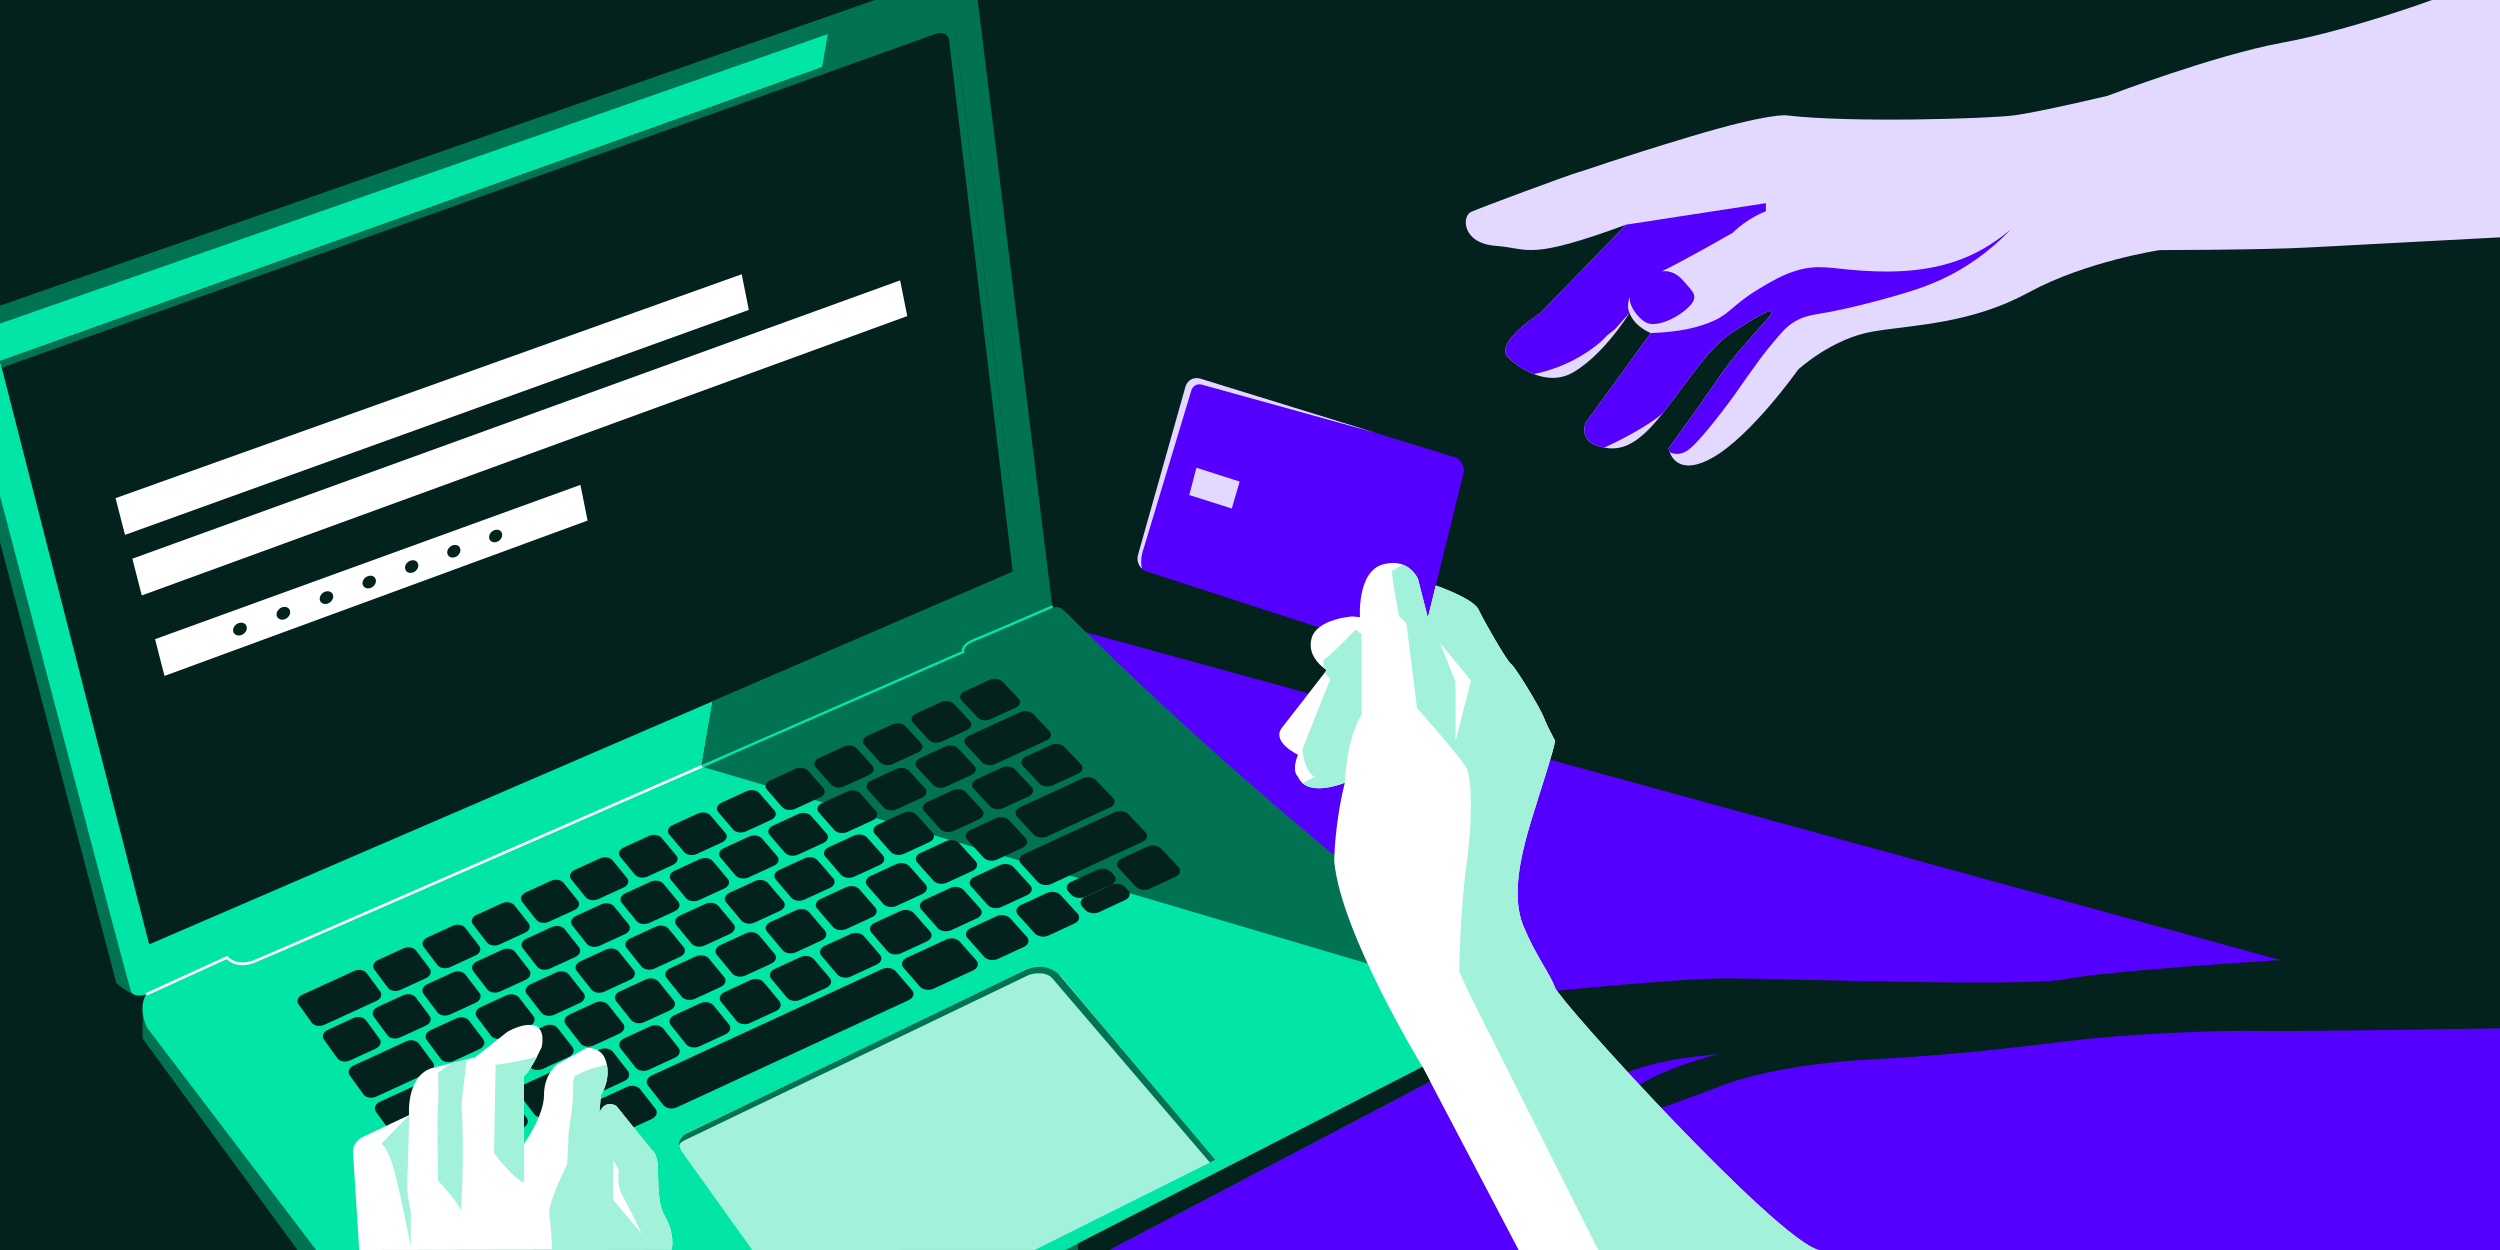 <?xml version="1.0" encoding="UTF-8"?>
<svg xmlns="http://www.w3.org/2000/svg" viewBox="0 0 1868 934">
  <defs>
    <style>
      .cls-1 {
        fill: #ccfaed;
      }

      .cls-2 {
        fill: #50f;
      }

      .cls-3 {
        fill: #e3d9ff;
      }

      .cls-4 {
        fill: #017353;
      }

      .cls-5 {
        fill: #fff;
      }

      .cls-6 {
        fill: #01e5a6;
      }

      .cls-7 {
        fill: #a2f1db;
      }

      .cls-8 {
        fill: #04221d;
      }
    </style>
  </defs>
  <g id="Background">
    <rect class="cls-8" width="1868" height="934"/>
  </g>
  <g id="Illustration">
    <g>
      <path class="cls-2" d="M1868,768.36v165.64H809.44l-4.26-19.29-37.67-170.62,41.93-272.14,894.26,245.4s-130.45,8.02-159.43,14.16c-28.99,6.13-210.66-.28-252.21-.46-41.55-.17-149.77,11.36-149.77,11.36,24.08,19.75,48.17,39.51,72.25,59.26,12.7-4.74,23.34-7.33,30.98-8.83,7.89-1.55,16.01-2.61,19.29-3.04,0,0,4.65-.61,19.57-2.25h0c-14.1,3.52-26.22,7.68-36.11,11.61-25.33,10.06-20.52,12.38-31.84,14.99,0,0-11.56,2.41-16.87,9.92-2.66,3.76,28.36,7.33,40.41,4.04,12.04-3.29,51.57-19.48,60.99-21.74,9.41-2.26,37.36-11.48,99.2-14.87,61.83-3.39,100.51-8.19,144.56-13.55s108.14-8.19,143.44-7.62c35.29.56,179.86-1.98,179.86-1.98Z"/>
      <polygon class="cls-4" points="1078.92 798.75 1068.63 808.09 828.91 934 791.8 934 805.18 914.71 881.83 855.67 1053.18 789.76 1078.92 798.75"/>
      <polygon class="cls-4" points="106.53 755.31 106.53 775.93 222.3 934 236.24 934 201.67 834.95 106.53 755.31"/>
      <path class="cls-4" d="M691.38,0h-37.63L0,228.42v176.49l86.92,329.55s14.52,13.46,22.27,8.56,588.49-352.02,588.49-352.02L691.38,0Z"/>
      <path class="cls-6" d="M1062.89,797.16l-13.18,6.76-253.79,130.08H236.25l-126.52-166.33s-6.97-14.47-.54-24.66c0,0-9.11,2.68-11.25-2.14C95.79,736.04,0,370.43,0,370.43v-128.66L618.66,25.43l-4.28,24.77,89.01-31.81s9.23,1.54,10.77,8.45c1.53,6.92,47.66,398.21,47.66,398.21l-229.33,98.94-8.42,48.73,279.96-106.21c.16.16.31.32.46.49,10.19,11.19,254.64,241.7,254.64,241.7l3.76,88.46Z"/>
      <path class="cls-8" d="M761.82,425.05l-229.33,98.94-421.03,181.65L0,269.77,614.38,50.2l89.01-31.81s9.23,1.54,10.77,8.45c1.53,6.92,47.66,398.21,47.66,398.21Z"/>
      <path class="cls-4" d="M0,269.77L703.39,18.39s9.65-.83,11.28,12.03,47.14,394.63,47.14,394.63l-5.11,2.21-47.22-394.64s.7-11.52-11.81-6.82S1.26,274.72,1.26,274.72l-1.26-4.95Z"/>
      <path class="cls-1" d="M451.87,844.65c1.46,6.45-6.25-6.09-4-13.27.02-.05.03-.11.06-.16.49-1.26,4.07-9.46,12.52-4.94,0,0-10.04,11.93-8.58,18.37Z"/>
      <path class="cls-3" d="M1868,0v177.34s-107.17,5.7-143.61,7.6c-36.44,1.9-110.44,1.9-110.44,1.9,0,0-55.08,8.23-98.13,31.66-43.05,23.42-84.84,24.05-115.86,29.12-31.02,5.06-56.35,28.49-56.35,28.49,0,0-34.82,49.38-63.94,65.84-22.49,12.71-29.88,1.68-32.07-4.01-.65-1.68-.85-2.89-.85-2.89,0,0,25.32-34.88,37.35-52.61,12.03-17.73,23.42-29.12,36.09-43.68,12.66-14.57-9.5-1.27-26.59,10.13-16.93,11.27-30.75,33.72-51.28,59.96-.21.27-.43.54-.64.81-18.24,23.22-30.69,27.13-42.83,24.8-1.76-.34-3.52-.81-5.29-1.37-13.92-4.43-8.86-17.09-8.86-17.09l48.75-67.11c-13.93-6.34-15.83-15.2-15.83-15.2v.02c-.33.52-6.26,10.21-15.5,21.01l-.02.02h-.01c-7.12,8.33-16.22,17.31-26.25,23.27-10.46,6.22-21.16,4.87-29.81,1.46h-.01c-10.73-4.22-18.3-11.59-18.3-11.59-13.29-10.76,22.79-33.56,22.79-33.56l64.58-66.47c-74.07,27.22-72.17,17.72-97.5,15.83-25.32-1.9-25.32-22.16-18.44-25.33,6.88-3.16,73.52-27.86,80.49-29.76,6.96-1.89,24.69-8.86,83.57-26.59,58.88-17.72,71.54-15.82,71.54-15.82,47.48,5.69,151.31,2.53,170.31,0,18.99-2.54,69.64-14.57,69.64-14.57,0,0,79.77-30.38,130.42-39.68C1755.77,22.63,1817.18,0,1817.18,0h50.82Z"/>
      <path class="cls-2" d="M1319.47,151.8v6s-13.88,5.21-24.76,16.11c0,0-39.39,22.53-53.27,28.91,0,0,8.25-2.25,16.13,6.76,7.88,9,12.38,12,3.75,20.25-8.62,8.26-24.38,15.39-31.88,10.88-7.51-4.5-12.38-14.25-11.63-17.63s-3.3,4.84-.19,10.61v.02c-3.66,4.1-7.31,8.19-10.96,12.29-1.9,1.5-3.81,3.01-5.71,4.51-1.7,1.7-3.41,3.41-5.11,5.11-4.44,3.73-9.9,7.72-16.44,11.44-12.6,7.17-24.49,10.64-33.38,12.41h-.01c-10.73-4.22-18.3-11.59-18.3-11.59-13.29-10.76,22.79-33.56,22.79-33.56l64.58-66.47,104.38-16.05Z"/>
      <path class="cls-2" d="M1502.55,171.31c-18.03,18.85-35.49,29.37-47.27,35.26-15.02,7.51-28.81,11.48-39.77,14.63-29.46,8.48-49.15,12-49.15,12-12.41,2.22-18.72,2.74-26.64,7.88-5.77,3.75-9.98,8.88-18.38,19.13-4.67,5.7-8.49,11.05-16.13,21.76-4.13,5.78-7.48,10.59-9.75,13.88-14.34,19.66-26.23,33.69-31.88,38.64-4.32,3.78-7.63,4.56-9.89,4.66-2.31.1-4.38-.45-6.09-1.22-.65-1.68-.85-2.89-.85-2.89,0,0,25.32-34.88,37.35-52.61,12.03-17.73,23.42-29.12,36.09-43.68,12.66-14.57-9.5-1.27-26.59,10.13-16.93,11.27-30.75,33.72-51.28,59.96-12.07,10.37-33.7,21.04-43.47,25.61-1.76-.34-3.52-.81-5.29-1.37-13.92-4.43-8.86-17.09-8.86-17.09l48.75-67.11c20.86-.78,35.23-3.88,47.23-9.29,12.15-5.48,14.9-12.61,33.92-23.96,9.35-5.59,17.58-10.5,28.13-13.57,16.24-4.72,25.35-1.39,46.14,0,14.31.96,44.31,2.96,73.16-7.13,9.98-3.49,24.63-10.1,40.52-23.63Z"/>
      <polygon class="cls-5" points="554.2 204.91 86.34 372.22 93.39 399.66 559.53 231.57 554.2 204.91"/>
      <polygon class="cls-5" points="672.58 209.49 98.89 417.46 105.94 444.91 677.9 236.16 672.58 209.49"/>
      <polygon class="cls-5" points="433.7 362.29 115.86 477.59 122.91 505.03 439.03 388.96 433.7 362.29"/>
      <g>
        <path class="cls-8" d="M184.31,468.24c.61,2.45-1.14,5.25-3.91,6.25s-5.51-.15-6.12-2.6c-.61-2.45,1.14-5.25,3.91-6.26,2.77-1.01,5.51.16,6.12,2.61Z"/>
        <path class="cls-8" d="M216.71,456.44c.59,2.44-1.15,5.23-3.9,6.23-2.75,1-5.46-.16-6.06-2.61-.6-2.44,1.15-5.24,3.9-6.24,2.75-1,5.46.17,6.06,2.61Z"/>
        <path class="cls-8" d="M248.87,444.74c.58,2.44-1.16,5.22-3.88,6.21s-5.42-.17-6-2.61c-.59-2.44,1.15-5.22,3.89-6.22,2.73-.99,5.41.18,6,2.62Z"/>
        <path class="cls-8" d="M280.79,433.12c.57,2.43-1.16,5.2-3.87,6.19-2.71.99-5.37-.18-5.94-2.62s1.16-5.21,3.87-6.19c2.71-.99,5.37.19,5.94,2.62Z"/>
        <path class="cls-8" d="M312.48,421.58c.56,2.43-1.17,5.19-3.86,6.16-2.69.98-5.32-.19-5.88-2.62s1.17-5.19,3.86-6.17c2.69-.98,5.32.2,5.88,2.63Z"/>
        <path class="cls-8" d="M343.93,410.13c.54,2.42-1.18,5.17-3.84,6.14-2.67.97-5.28-.2-5.82-2.62-.55-2.42,1.18-5.18,3.85-6.15,2.67-.97,5.28.21,5.82,2.63Z"/>
        <path class="cls-8" d="M375.15,398.76c.53,2.42-1.18,5.16-3.83,6.12-2.65.97-5.23-.21-5.77-2.63s1.18-5.16,3.83-6.13,5.23.22,5.76,2.63Z"/>
      </g>
      <path class="cls-4" d="M1150.46,758.03l-624.91-184.87c104.02-45.51,192.41-84.23,194.54-85.16l.83-.39-.29-.86s-1.27-4.13,7.95-7.76c10.31-4.07,57.89-24.79,58.37-25l-.8-1.83c-.48.21-48.03,20.91-58.31,24.96-8.6,3.4-9.4,7.52-9.27,9.37-8.88,3.89-94.45,41.36-194.3,85.05l8.22-47.55,229.33-98.94s-46.13-391.29-47.66-398.21c-1.54-6.91-10.77-8.45-10.77-8.45l-89.01,31.81,4.28-24.77L691.38,0h39.13l55.64,452.16.8,1.83c.72-.23,1.84-.49,3.16-.32,1.95.25,3.31,1.29,4.15,1.98,4.36,3.55,10.93,10.51,11.26,10.87,9.52,9.35,19.14,18.67,28.87,27.98,103.48,98.97,209.59,186.31,316.07,263.54Z"/>
      <path class="cls-4" d="M1157.41,760.08c.03,1.43-2.43.62-6.95-2.05l6.95,2.05Z"/>
      <path class="cls-2" d="M1093.51,353.64l-26.63,107.56-78.12,8.64-131.69-42.75c-1.52-.48-2.85-1.28-3.93-2.32-2.67-2.52-3.88-6.41-2.81-10.18l35.48-125.74c1.32-4.71,6.27-7.4,10.94-5.95l192.32,59.44s6.17,5.13,4.44,11.3Z"/>
      <g>
        <path class="cls-8" d="M281.18,747.91l-38.92,17.85c-3.37,1.55-7.57.81-9.33-1.62l-9.91-13.75c-1.74-2.41-.42-5.64,2.93-7.18l38.67-17.71c3.34-1.53,7.53-.83,9.31,1.57l10.12,13.64c1.79,2.42.51,5.66-2.86,7.21Z"/>
        <path class="cls-8" d="M280.76,783.53l-19.25,8.84c-3.4,1.56-7.64.81-9.43-1.67l-10.07-13.97c-1.77-2.45-.45-5.72,2.92-7.27l19.12-8.77c3.37-1.55,7.59-.82,9.38,1.62l10.2,13.9c1.81,2.46.51,5.76-2.88,7.32Z"/>
        <path class="cls-8" d="M320.6,801.23l-39.52,18.18c-3.42,1.58-7.71.8-9.53-1.72l-10.24-14.2c-1.8-2.49-.48-5.81,2.92-7.37l39.26-18.04c3.39-1.56,7.67-.82,9.5,1.66l10.45,14.09c1.85,2.5.57,5.83-2.84,7.4Z"/>
        <path class="cls-8" d="M348.99,824.77l-48.03,22.14c-3.45,1.59-7.78.79-9.63-1.76l-10.41-14.43c-1.83-2.53-.51-5.89,2.91-7.47l47.72-21.96c3.42-1.57,7.74-.81,9.61,1.7l10.65,14.3c1.89,2.53.62,5.91-2.82,7.5Z"/>
        <path class="cls-8" d="M390.67,842.76l-69.5,32.08c-3.48,1.6-7.86.79-9.73-1.81l-10.58-14.67c-1.86-2.57-.55-5.98,2.91-7.57l69.04-31.82c3.44-1.59,7.82-.81,9.74,1.73l10.91,14.49c1.93,2.57.68,5.98-2.78,7.58Z"/>
        <path class="cls-8" d="M361.57,894.06l-19.86,9.18c-3.5,1.62-7.93.78-9.84-1.86l-10.75-14.92c-1.89-2.62-.58-6.07,2.9-7.68l19.72-9.11c3.48-1.61,7.88-.79,9.79,1.81l10.89,14.84c1.93,2.63.65,6.11-2.85,7.73Z"/>
        <path class="cls-8" d="M318.15,766.35l-19.22,8.83c-3.39,1.56-7.65.82-9.46-1.65l-10.22-13.89c-1.79-2.44-.5-5.7,2.87-7.24l19.09-8.76c3.37-1.54,7.6-.83,9.42,1.6l10.35,13.82c1.83,2.45.57,5.73-2.82,7.29Z"/>
        <path class="cls-8" d="M355.48,749.2l-19.19,8.82c-3.39,1.56-7.66.82-9.5-1.62l-10.37-13.81c-1.82-2.42-.55-5.67,2.81-7.21l19.07-8.75c3.36-1.54,7.62-.83,9.46,1.58l10.5,13.74c1.86,2.44.62,5.7-2.77,7.26Z"/>
        <path class="cls-8" d="M392.76,732.08l-19.16,8.8c-3.38,1.55-7.68.83-9.54-1.6l-10.52-13.73c-1.85-2.41-.61-5.64,2.75-7.18l19.04-8.73c3.36-1.54,7.63-.84,9.5,1.56l10.64,13.66c1.89,2.42.67,5.67-2.71,7.23Z"/>
        <path class="cls-8" d="M429.98,714.98l-19.13,8.79c-3.38,1.55-7.69.84-9.58-1.58l-10.67-13.65c-1.87-2.4-.66-5.61,2.7-7.15l19.01-8.72c3.35-1.54,7.64-.85,9.54,1.53l10.79,13.58c1.91,2.41.72,5.65-2.65,7.2Z"/>
        <path class="cls-8" d="M467.14,697.9l-19.11,8.78c-3.37,1.55-7.7.85-9.62-1.56l-10.81-13.57c-1.9-2.38-.71-5.58,2.64-7.12l18.98-8.71c3.35-1.54,7.65-.86,9.57,1.51l10.94,13.5c1.94,2.39.77,5.62-2.6,7.17Z"/>
        <path class="cls-8" d="M504.25,680.86l-19.08,8.76c-3.37,1.55-7.71.85-9.66-1.54l-10.96-13.48c-1.92-2.37-.76-5.56,2.59-7.09l18.95-8.7c3.34-1.53,7.67-.86,9.61,1.49l11.09,13.42c1.96,2.38.82,5.59-2.54,7.14Z"/>
        <path class="cls-8" d="M541.3,663.83l-19.05,8.75c-3.36,1.54-7.73.86-9.69-1.51l-11.11-13.4c-1.95-2.35-.81-5.53,2.53-7.06l18.93-8.68c3.34-1.53,7.68-.87,9.65,1.47l11.23,13.33c1.99,2.36.87,5.56-2.48,7.11Z"/>
        <path class="cls-8" d="M578.3,646.84l-19.02,8.74c-3.36,1.54-7.74.87-9.73-1.49l-11.25-13.32c-1.98-2.34-.86-5.5,2.47-7.03l18.9-8.67c3.33-1.53,7.69-.88,9.69,1.45l11.38,13.25c2.02,2.35.93,5.53-2.43,7.08Z"/>
        <path class="cls-8" d="M615.24,629.86l-18.99,8.73c-3.35,1.54-7.75.88-9.77-1.47l-11.4-13.24c-2-2.32-.91-5.47,2.42-7l18.87-8.66c3.33-1.53,7.7-.89,9.72,1.43l11.52,13.17c2.04,2.34.98,5.51-2.37,7.05Z"/>
        <path class="cls-8" d="M652.13,612.92l-18.96,8.71c-3.35,1.54-7.76.88-9.81-1.45l-11.54-13.16c-2.03-2.31-.96-5.45,2.36-6.97l18.84-8.64c3.32-1.52,7.71-.89,9.76,1.41l11.67,13.09c2.07,2.32,1.03,5.48-2.32,7.02Z"/>
        <path class="cls-8" d="M688.96,596l-18.94,8.7c-3.34,1.54-7.77.89-9.85-1.43l-11.69-13.08c-2.05-2.3-1.01-5.42,2.31-6.94l18.81-8.63c3.32-1.52,7.72-.9,9.8,1.38l11.81,13.01c2.09,2.31,1.08,5.45-2.26,6.99Z"/>
        <path class="cls-8" d="M725.74,579.1l-18.91,8.69c-3.34,1.53-7.79.9-9.88-1.41l-11.83-13c-2.08-2.28-1.06-5.39,2.25-6.91l18.79-8.62c3.31-1.52,7.74-.91,9.83,1.36l11.95,12.93c2.12,2.29,1.13,5.42-2.21,6.96Z"/>
        <path class="cls-8" d="M782.05,553.23l-38.46,17.67c-3.33,1.53-7.8.91-9.92-1.38l-11.98-12.92c-2.1-2.27-1.11-5.36,2.2-6.88l38.22-17.53c3.3-1.52,7.75-.92,9.89,1.33l12.17,12.81c2.16,2.27,1.2,5.38-2.12,6.91Z"/>
        <path class="cls-8" d="M358.24,783.91l-19.35,8.9c-3.42,1.57-7.73.81-9.59-1.68l-10.47-14.07c-1.84-2.47-.56-5.76,2.83-7.32l19.23-8.83c3.39-1.56,7.68-.82,9.54,1.63l10.6,14c1.88,2.48.63,5.8-2.79,7.37Z"/>
        <path class="cls-8" d="M395.83,766.61l-19.32,8.89c-3.41,1.57-7.74.82-9.63-1.66l-10.62-13.99c-1.86-2.46-.62-5.74,2.77-7.29l19.2-8.82c3.38-1.56,7.69-.83,9.58,1.61l10.75,13.92c1.91,2.47.68,5.77-2.73,7.34Z"/>
        <path class="cls-8" d="M433.36,749.34l-19.29,8.88c-3.4,1.57-7.76.83-9.66-1.64l-10.77-13.91c-1.89-2.44-.67-5.71,2.72-7.26l19.17-8.81c3.38-1.55,7.71-.84,9.62,1.59l10.9,13.84c1.93,2.45.73,5.74-2.67,7.31Z"/>
        <path class="cls-8" d="M470.84,732.1l-19.27,8.86c-3.4,1.56-7.77.84-9.7-1.61l-10.92-13.82c-1.92-2.43-.72-5.68,2.66-7.23l19.14-8.79c3.37-1.55,7.72-.85,9.66,1.57l11.05,13.75c1.96,2.44.78,5.71-2.61,7.28Z"/>
        <path class="cls-8" d="M508.25,714.88l-19.24,8.85c-3.39,1.56-7.78.84-9.74-1.59l-11.07-13.74c-1.94-2.41-.77-5.65,2.6-7.2l19.11-8.78c3.37-1.55,7.73-.85,9.7,1.55l11.2,13.67c1.98,2.42.84,5.69-2.56,7.25Z"/>
        <path class="cls-8" d="M545.62,697.69l-19.21,8.84c-3.39,1.56-7.79.85-9.78-1.57l-11.22-13.66c-1.97-2.4-.82-5.62,2.54-7.17l19.08-8.77c3.36-1.55,7.74-.86,9.73,1.52l11.34,13.59c2.01,2.41.89,5.66-2.5,7.21Z"/>
        <path class="cls-8" d="M582.92,680.53l-19.18,8.82c-3.38,1.56-7.8.86-9.82-1.55l-11.37-13.58c-2-2.38-.87-5.59,2.49-7.14l19.05-8.76c3.36-1.54,7.76-.87,9.77,1.5l11.49,13.51c2.04,2.39.94,5.63-2.44,7.18Z"/>
        <path class="cls-8" d="M620.17,663.39l-19.15,8.81c-3.38,1.55-7.82.87-9.86-1.52l-11.51-13.49c-2.02-2.37-.93-5.57,2.43-7.11l19.03-8.74c3.35-1.54,7.77-.88,9.81,1.48l11.64,13.42c2.06,2.38.99,5.6-2.38,7.15Z"/>
        <path class="cls-8" d="M657.37,646.27l-19.12,8.8c-3.37,1.55-7.83.88-9.9-1.5l-11.66-13.41c-2.05-2.35-.98-5.54,2.38-7.08l19-8.73c3.35-1.54,7.78-.88,9.85,1.46l11.79,13.34c2.09,2.37,1.04,5.57-2.33,7.12Z"/>
        <path class="cls-8" d="M694.5,629.18l-19.09,8.78c-3.37,1.55-7.84.88-9.93-1.48l-11.81-13.33c-2.07-2.34-1.03-5.51,2.32-7.05l18.97-8.72c3.34-1.54,7.79-.89,9.89,1.44l11.93,13.26c2.12,2.35,1.09,5.54-2.27,7.09Z"/>
        <path class="cls-8" d="M731.59,612.12l-19.06,8.77c-3.36,1.55-7.85.89-9.97-1.46l-11.96-13.25c-2.1-2.33-1.08-5.48,2.26-7.02l18.94-8.7c3.34-1.53,7.8-.9,9.92,1.41l12.08,13.18c2.14,2.34,1.15,5.52-2.22,7.06Z"/>
        <path class="cls-8" d="M768.61,595.08l-19.03,8.76c-3.36,1.55-7.87.9-10.01-1.44l-12.1-13.17c-2.12-2.31-1.13-5.45,2.21-6.99l18.91-8.69c3.33-1.53,7.82-.91,9.96,1.39l12.22,13.1c2.17,2.32,1.2,5.49-2.16,7.03Z"/>
        <path class="cls-8" d="M805.59,578.07l-19.01,8.75c-3.35,1.54-7.88.91-10.05-1.41l-12.25-13.09c-2.15-2.3-1.18-5.43,2.15-6.96l18.88-8.68c3.33-1.53,7.83-.91,10,1.37l12.37,13.02c2.19,2.31,1.25,5.46-2.1,7Z"/>
        <path class="cls-8" d="M387.02,807.24l-19.5,8.99c-3.44,1.59-7.81.81-9.7-1.72l-10.67-14.28c-1.87-2.51-.61-5.84,2.81-7.42l19.37-8.91c3.41-1.57,7.76-.82,9.65,1.68l10.8,14.21c1.92,2.52.67,5.88-2.76,7.46Z"/>
        <path class="cls-8" d="M425,789.74l-19.47,8.97c-3.44,1.58-7.82.82-9.74-1.7l-10.83-14.2c-1.9-2.49-.66-5.81,2.75-7.38l19.34-8.9c3.41-1.57,7.77-.83,9.69,1.65l10.96,14.13c1.94,2.5.73,5.85-2.71,7.43Z"/>
        <path class="cls-8" d="M462.91,772.26l-19.44,8.96c-3.43,1.58-7.83.82-9.78-1.68l-10.98-14.11c-1.93-2.48-.71-5.78,2.69-7.35l19.31-8.89c3.4-1.57,7.78-.83,9.73,1.63l11.11,14.04c1.97,2.49.78,5.82-2.65,7.4Z"/>
        <path class="cls-8" d="M500.77,754.82l-19.41,8.94c-3.42,1.58-7.84.83-9.82-1.65l-11.13-14.03c-1.95-2.46-.77-5.76,2.64-7.32l19.28-8.87c3.4-1.56,7.79-.84,9.77,1.61l11.26,13.96c2,2.47.83,5.79-2.59,7.37Z"/>
        <path class="cls-8" d="M538.57,737.4l-19.38,8.93c-3.42,1.58-7.86.84-9.86-1.63l-11.28-13.94c-1.98-2.45-.82-5.73,2.58-7.29l19.25-8.86c3.39-1.56,7.81-.85,9.81,1.58l11.41,13.87c2.02,2.46.89,5.76-2.53,7.34Z"/>
        <path class="cls-8" d="M576.31,720l-19.35,8.92c-3.41,1.57-7.87.85-9.9-1.61l-11.44-13.86c-2.01-2.43-.87-5.7,2.52-7.26l19.22-8.85c3.39-1.56,7.82-.86,9.85,1.56l11.56,13.79c2.05,2.44.94,5.73-2.47,7.31Z"/>
        <path class="cls-8" d="M613.99,702.63l-19.32,8.9c-3.41,1.57-7.88.86-9.94-1.59l-11.59-13.78c-2.03-2.42-.92-5.67,2.46-7.23l19.19-8.83c3.38-1.56,7.83-.87,9.89,1.54l11.71,13.71c2.08,2.43.99,5.7-2.41,7.27Z"/>
        <path class="cls-8" d="M651.62,685.29l-19.29,8.89c-3.4,1.57-7.89.86-9.97-1.56l-11.74-13.69c-2.06-2.4-.98-5.64,2.41-7.2l19.16-8.82c3.38-1.55,7.84-.87,9.93,1.52l11.86,13.62c2.1,2.41,1.04,5.68-2.36,7.24Z"/>
        <path class="cls-8" d="M689.19,667.98l-19.26,8.88c-3.4,1.57-7.91.87-10.01-1.54l-11.89-13.61c-2.09-2.39-1.03-5.61,2.35-7.17l19.13-8.81c3.37-1.55,7.86-.88,9.96,1.5l12.01,13.54c2.13,2.4,1.1,5.65-2.3,7.21Z"/>
        <path class="cls-8" d="M726.7,650.69l-19.23,8.86c-3.39,1.56-7.92.88-10.05-1.52l-12.04-13.53c-2.11-2.37-1.08-5.58,2.29-7.14l19.11-8.79c3.37-1.55,7.87-.89,10,1.47l12.16,13.46c2.16,2.39,1.15,5.62-2.24,7.18Z"/>
        <path class="cls-8" d="M764.16,633.43l-19.2,8.85c-3.39,1.56-7.93.89-10.09-1.5l-12.19-13.44c-2.14-2.36-1.13-5.55,2.23-7.1l19.08-8.78c3.36-1.55,7.88-.9,10.04,1.45l12.31,13.37c2.18,2.37,1.2,5.59-2.18,7.15Z"/>
        <path class="cls-8" d="M829.5,603.31l-47.11,21.71c-3.38,1.56-7.94.89-10.13-1.47l-12.33-13.36c-2.16-2.34-1.18-5.53,2.18-7.07l46.81-21.54c3.35-1.54,7.9-.91,10.11,1.41l12.57,13.23c2.23,2.35,1.29,5.54-2.08,7.1Z"/>
        <path class="cls-8" d="M428.62,825.24l-19.63,9.06c-3.46,1.6-7.89.81-9.83-1.76l-10.93-14.47c-1.92-2.54-.67-5.91,2.77-7.5l19.5-8.99c3.44-1.58,7.84-.82,9.78,1.71l11.07,14.4c1.96,2.55.74,5.95-2.72,7.55Z"/>
        <path class="cls-8" d="M466.51,807.75l-19.6,9.05c-3.46,1.6-7.9.81-9.87-1.74l-11.09-14.39c-1.95-2.52-.72-5.88,2.71-7.47l19.47-8.98c3.43-1.58,7.85-.82,9.82,1.69l11.22,14.31c1.99,2.54.79,5.92-2.66,7.52Z"/>
        <path class="cls-8" d="M504.34,790.29l-19.57,9.03c-3.45,1.59-7.91.82-9.91-1.71l-11.24-14.3c-1.97-2.51-.78-5.85,2.65-7.44l19.44-8.96c3.43-1.58,7.86-.83,9.86,1.66l11.37,14.23c2.02,2.52.84,5.89-2.61,7.48Z"/>
        <path class="cls-8" d="M542.11,772.85l-19.54,9.02c-3.45,1.59-7.93.83-9.95-1.69l-11.39-14.22c-2-2.49-.83-5.83,2.6-7.4l19.41-8.95c3.42-1.58,7.88-.84,9.9,1.64l11.52,14.14c2.04,2.51.9,5.86-2.55,7.45Z"/>
        <path class="cls-8" d="M579.83,755.44l-19.51,9.01c-3.44,1.59-7.94.84-9.99-1.67l-11.55-14.13c-2.03-2.48-.88-5.8,2.54-7.37l19.38-8.94c3.42-1.58,7.89-.85,9.94,1.62l11.68,14.06c2.07,2.49.95,5.83-2.49,7.42Z"/>
        <path class="cls-8" d="M617.49,738.06l-19.48,8.99c-3.44,1.59-7.95.85-10.02-1.64l-11.7-14.05c-2.05-2.46-.94-5.77,2.48-7.34l19.35-8.92c3.41-1.57,7.9-.86,9.98,1.6l11.83,13.97c2.1,2.48,1,5.8-2.43,7.39Z"/>
        <path class="cls-8" d="M655.09,720.7l-19.45,8.98c-3.43,1.58-7.96.85-10.06-1.62l-11.85-13.96c-2.08-2.45-.99-5.74,2.42-7.31l19.33-8.91c3.41-1.57,7.91-.86,10.01,1.57l11.98,13.89c2.12,2.46,1.06,5.77-2.37,7.36Z"/>
        <path class="cls-8" d="M692.63,703.37l-19.42,8.97c-3.43,1.58-7.98.86-10.1-1.6l-12-13.88c-2.11-2.44-1.04-5.71,2.36-7.28l19.3-8.89c3.4-1.57,7.92-.87,10.05,1.55l12.13,13.8c2.15,2.45,1.11,5.75-2.31,7.33Z"/>
        <path class="cls-8" d="M730.12,686.06l-19.39,8.95c-3.42,1.58-7.99.87-10.14-1.58l-12.15-13.79c-2.13-2.42-1.09-5.68,2.31-7.25l19.27-8.88c3.4-1.57,7.94-.88,10.09,1.53l12.28,13.72c2.18,2.43,1.16,5.72-2.26,7.29Z"/>
        <path class="cls-8" d="M767.55,668.79l-19.37,8.94c-3.42,1.58-8,.88-10.18-1.55l-12.3-13.71c-2.16-2.41-1.15-5.65,2.25-7.22l19.24-8.87c3.39-1.56,7.95-.89,10.13,1.51l12.43,13.64c2.2,2.42,1.22,5.69-2.2,7.26Z"/>
        <path class="cls-8" d="M853.8,628.97l-68.21,31.49c-3.41,1.58-8.01.89-10.22-1.53l-12.45-13.62c-2.19-2.39-1.2-5.62,2.19-7.19l67.77-31.24c3.38-1.56,7.98-.9,10.22,1.45l12.77,13.44c2.26,2.38,1.34,5.62-2.07,7.19Z"/>
        <path class="cls-8" d="M318.26,730.9l-19.06,8.74c-3.36,1.54-7.59.83-9.39-1.59l-10.14-13.63c-1.78-2.39-.5-5.6,2.84-7.13l18.94-8.67c3.34-1.53,7.54-.84,9.34,1.54l10.26,13.56c1.82,2.4.56,5.63-2.8,7.18Z"/>
        <path class="cls-8" d="M355.28,713.92l-19.03,8.73c-3.36,1.54-7.6.83-9.42-1.57l-10.29-13.55c-1.81-2.38-.55-5.57,2.79-7.1l18.91-8.66c3.33-1.53,7.55-.84,9.38,1.52l10.41,13.48c1.84,2.39.61,5.61-2.74,7.15Z"/>
        <path class="cls-8" d="M392.24,696.96l-19,8.72c-3.35,1.54-7.61.84-9.46-1.55l-10.43-13.47c-1.83-2.36-.6-5.54,2.73-7.07l18.88-8.65c3.33-1.52,7.57-.85,9.42,1.5l10.55,13.4c1.87,2.38.66,5.58-2.69,7.12Z"/>
        <path class="cls-8" d="M429.15,680.03l-18.97,8.7c-3.35,1.54-7.62.85-9.5-1.52l-10.58-13.39c-1.86-2.35-.65-5.52,2.68-7.04l18.85-8.64c3.32-1.52,7.58-.86,9.46,1.48l10.7,13.32c1.9,2.36.71,5.55-2.63,7.09Z"/>
        <path class="cls-8" d="M466,663.13l-18.95,8.69c-3.34,1.53-7.64.86-9.54-1.5l-10.72-13.31c-1.88-2.34-.7-5.49,2.62-7.01l18.82-8.62c3.32-1.52,7.59-.87,9.49,1.46l10.84,13.24c1.92,2.35.76,5.52-2.58,7.06Z"/>
        <path class="cls-8" d="M502.8,646.25l-18.92,8.68c-3.34,1.53-7.65.86-9.57-1.48l-10.87-13.23c-1.91-2.32-.75-5.46,2.57-6.98l18.8-8.61c3.31-1.52,7.6-.87,9.53,1.44l10.99,13.16c1.95,2.33.81,5.5-2.52,7.03Z"/>
        <path class="cls-8" d="M539.55,629.39l-18.89,8.67c-3.33,1.53-7.66.87-9.61-1.46l-11.01-13.15c-1.93-2.31-.8-5.44,2.51-6.95l18.77-8.6c3.31-1.52,7.61-.88,9.57,1.42l11.13,13.08c1.97,2.32.86,5.47-2.47,7Z"/>
        <path class="cls-8" d="M576.24,612.56l-18.86,8.65c-3.33,1.53-7.67.88-9.65-1.44l-11.15-13.07c-1.96-2.29-.85-5.41,2.46-6.92l18.74-8.59c3.3-1.51,7.62-.89,9.6,1.4l11.27,13c2,2.3.91,5.44-2.41,6.97Z"/>
        <path class="cls-8" d="M612.88,595.76l-18.83,8.64c-3.32,1.52-7.68.89-9.69-1.42l-11.3-12.99c-1.98-2.28-.9-5.38,2.4-6.89l18.71-8.57c3.3-1.51,7.64-.89,9.64,1.37l11.42,12.92c2.02,2.29.96,5.41-2.36,6.94Z"/>
        <path class="cls-8" d="M649.46,578.97l-18.81,8.63c-3.32,1.52-7.7.89-9.72-1.4l-11.44-12.91c-2.01-2.27-.95-5.35,2.35-6.87l18.69-8.56c3.29-1.51,7.65-.9,9.68,1.35l11.56,12.85c2.05,2.28,1.01,5.39-2.3,6.91Z"/>
        <path class="cls-8" d="M685.99,562.22l-18.78,8.61c-3.31,1.52-7.71.9-9.76-1.37l-11.58-12.83c-2.03-2.25-1-5.33,2.29-6.84l18.66-8.55c3.29-1.51,7.66-.91,9.71,1.33l11.7,12.77c2.07,2.26,1.06,5.36-2.25,6.88Z"/>
        <path class="cls-8" d="M722.47,545.49l-18.75,8.6c-3.31,1.52-7.72.91-9.8-1.35l-11.72-12.76c-2.06-2.24-1.05-5.3,2.24-6.81l18.63-8.54c3.29-1.5,7.67-.92,9.75,1.31l11.84,12.69c2.1,2.25,1.11,5.33-2.19,6.85Z"/>
        <path class="cls-8" d="M758.89,528.78l-18.72,8.59c-3.3,1.52-7.73.91-9.83-1.33l-11.86-12.68c-2.08-2.23-1.1-5.27,2.19-6.78l18.6-8.52c3.28-1.5,7.68-.92,9.79,1.29l11.98,12.61c2.12,2.24,1.16,5.31-2.14,6.82Z"/>
        <path class="cls-8" d="M400.05,876.28l-19.83,9.17c-3.5,1.62-7.95.79-9.88-1.84l-10.91-14.83c-1.91-2.6-.64-6.04,2.84-7.65l19.69-9.09c3.47-1.6,7.9-.8,9.83,1.79l11.04,14.75c1.96,2.62.7,6.08-2.79,7.7Z"/>
        <path class="cls-8" d="M438.46,858.51l-19.8,9.15c-3.49,1.62-7.96.8-9.92-1.82l-11.07-14.74c-1.94-2.59-.69-6.01,2.78-7.61l19.66-9.08c3.47-1.6,7.91-.81,9.87,1.77l11.2,14.66c1.99,2.6.76,6.05-2.73,7.66Z"/>
        <path class="cls-8" d="M487.07,836.04l-30.02,13.88c-3.49,1.61-7.97.8-9.96-1.79l-11.23-14.65c-1.97-2.57-.74-5.98,2.72-7.58l29.82-13.77c3.46-1.6,7.92-.82,9.93,1.74l11.4,14.55c2.02,2.58.83,6.01-2.66,7.62Z"/>
        <path class="cls-8" d="M679.07,747.26l-173.45,80.2c-3.48,1.61-7.99.81-10.01-1.76l-11.42-14.54c-2-2.55-.81-5.94,2.64-7.54l172.29-79.55c3.43-1.59,7.99-.86,10.13,1.62l12.18,14.12c2.16,2.5,1.1,5.86-2.36,7.46Z"/>
        <path class="cls-8" d="M727.21,725l-29.73,13.75c-3.45,1.6-8.05.86-10.22-1.64l-12.2-14.1c-2.14-2.48-1.08-5.79,2.35-7.38l29.53-13.64c3.43-1.58,8-.87,10.18,1.59l12.38,14.01c2.19,2.48,1.17,5.82-2.28,7.42Z"/>
        <path class="cls-8" d="M765.12,707.47l-19.54,9.03c-3.45,1.59-8.07.87-10.27-1.62l-12.4-13.99c-2.18-2.46-1.15-5.76,2.27-7.34l19.41-8.96c3.42-1.58,8.02-.88,10.22,1.57l12.53,13.92c2.22,2.47,1.22,5.79-2.22,7.39Z"/>
        <path class="cls-8" d="M802.98,689.97l-19.51,9.02c-3.44,1.59-8.08.87-10.31-1.59l-12.55-13.91c-2.2-2.44-1.2-5.73,2.21-7.31l19.38-8.95c3.42-1.58,8.03-.88,10.25,1.54l12.68,13.84c2.25,2.45,1.28,5.76-2.16,7.35Z"/>
        <path class="cls-8" d="M878.51,655.05l-19.45,8.99c-3.43,1.59-8.11.89-10.39-1.55l-12.86-13.74c-2.26-2.41-1.31-5.67,2.1-7.24l19.32-8.92c3.41-1.57,8.05-.9,10.33,1.5l12.98,13.67c2.3,2.42,1.38,5.7-2.05,7.29Z"/>
        <g>
          <path class="cls-8" d="M830.22,661.16l-19.41,8.97c-3.43,1.58-8.06.88-10.3-1.55l-2.27-2.47c-2.23-2.43-1.26-5.7,2.16-7.27l19.35-8.93c3.41-1.57,8.04-.89,10.29,1.52l2.29,2.46c2.26,2.42,1.31,5.7-2.11,7.28Z"/>
          <path class="cls-8" d="M840.77,672.5l-19.48,9.01c-3.44,1.59-8.09.88-10.35-1.57l-2.29-2.49c-2.25-2.44-1.28-5.73,2.15-7.32l19.41-8.97c3.42-1.58,8.08-.89,10.34,1.54l2.31,2.47c2.28,2.44,1.33,5.73-2.1,7.32Z"/>
        </g>
      </g>
      <path class="cls-5" d="M1358.91,934h-224.19l-71.83-136.84s-60.87-99.39-65.95-153.6c0,0,0-26.54,7.9-58.73,0,0-21.64,9.09-31.58.36-1.41-1.24-2.59-2.84-3.43-4.88,0,0-5.08-3.39,0-16.37,0,0-20.33-9.6-11.86-20.33,7.36-9.32,27.09-34.85,32.13-41.38.76-.99,1.19-1.54,1.19-1.54,0,0-.88-.52-2.16-1.52-4.05-3.14-12.14-11.04-9.13-22.2,3.95-14.68,30.49-16.37,30.49-16.37l5.65.56s-2.26-34.45,17.5-39.53c5.99-1.54,10.74-1.11,14.45.24,8.52,3.11,11.53,11.06,11.53,11.06l7.29,28.98,5.88-24.41s28.04,9.54,32,18.01c3.95,8.47,21.45,38.97,24.28,40.66,2.82,1.7,21.46,32.19,24.28,39.53s7.34,15.25,8.47,17.51-15.81,52.51-20.33,68.89c-4.52,16.38-12.42,47.44-3.39,69.46,9.04,22.02,19.88,35.58,23.77,46.31,3.9,10.73,164.84,187.83,197.03,196.13Z"/>
      <path class="cls-7" d="M1017.35,473.64v60.57c-11.25,16.87-12.51,50.62-12.51,50.62,0,0-21.64,9.09-31.58.36l9.04-4.81c-7.85-3.66-9.16-20.4-9.16-20.4l20.93-52.85c-1.93-1.43-3.18-3.15-3.97-4.9.76-.99,1.19-1.54,1.19-1.54,0,0-.88-.52-2.16-1.52-.7-3.5-.03-6.43-.03-6.43,2.61-.26,23.8-22.24,23.8-22.24l4.45,3.14Z"/>
      <path class="cls-7" d="M1358.91,934h-164.72s-78.76-156.86-90.29-179.53c-11.52-22.66-13.6-29.09-13.6-29.09,0,0,.57-43.25,5.48-79.14,4.91-35.88,3.78-64.97,0-72.34-3.78-7.36-37.02-44.95-37.02-44.95,0,0-7.36-59.5-7.74-61.95-.38-2.46-5.67-6.61-5.67-6.61,0,0-6.61-33.81-4.91-34.19s7.62-4.33,7.62-4.33h.03c8.52,3.11,11.53,11.06,11.53,11.06l7.27,28.27,5.91-23.69s28.04,9.54,32,18.01c3.95,8.47,21.45,38.97,24.28,40.66,2.82,1.7,21.46,32.19,24.28,39.53s7.34,15.25,8.47,17.51-15.81,52.51-20.33,68.89c-4.52,16.38-12.42,47.44-3.39,69.46,9.04,22.02,19.88,35.58,23.77,46.31,3.9,10.73,164.84,187.83,197.03,196.13Z"/>
      <polygon class="cls-5" points="1075.99 480.36 1099.14 508.6 1087.57 553.78 1087.57 509.73 1075.99 480.36"/>
      <path class="cls-3" d="M1026.96,323.14l-129.04-35.77c-3.33-.96-6.8.98-7.73,4.32-11.82,39.16-23.64,78.33-35.46,117.49-1.35,3.62-2.41,8.3-1.86,13.6.07.68.16,1.34.28,1.98-.67-.63-2.1-2.16-2.81-4.62-.5-1.76-.54-3.67,0-5.56l35.48-125.74c1.32-4.71,6.27-7.4,10.94-5.95l130.21,40.24Z"/>
      <polygon class="cls-3" points="893.96 349.48 888.61 369.9 920.4 379.98 926.29 359.83 893.96 349.48"/>
      <path class="cls-6" d="M786.95,453.99c-.48.21-48.06,20.93-58.37,25-9.22,3.63-7.97,7.72-7.95,7.76l.29.86-.83.39c-2.13.93-90.52,39.65-194.54,85.16l-1.48-.44.2-1.18c99.85-43.69,185.42-81.16,194.3-85.05-.13-1.85.67-5.97,9.27-9.37,10.28-4.05,57.83-24.75,58.31-24.96l.8,1.83Z"/>
      <path class="cls-5" d="M525.55,573.16c-147.97,64.74-327.58,143.23-335.45,146.23-12.05,4.6-18.84-.85-20.72-2.74l-59.77,27.27-.83-1.82,61.14-27.89.48.61c.25.3,6.33,7.53,18.98,2.7,7.84-2.99,187.03-81.29,334.89-145.98l-.2,1.18,1.48.44Z"/>
      <path class="cls-5" d="M501.89,933.59l-89.49.16-143.98.25-4.73-74.17s0-6.71,7.89-10.53c7.89-3.82,34.07-16.08,34.07-16.08,0,0-2.33-28.62,16.77-35.07,0,0,11.8-2.9,32.63-8.21l24.01-18.91s11.9-7.23,20.4-4.68c8.5,2.55,5.32,15.94,5.32,15.94,0,0-1.51,3.34-3.67,7.47v.02c-2.82,5.4-6.71,12.11-9.72,14.4l.21,50.36s14.88-20.82,14.88-36.34,9.56-22.75,9.56-22.75l21.89-12.31s10.41-1.49,14.23,8.07c.57,1.41.99,2.83,1.29,4.24,1.75,8.22-.67,16.44-4.47,22.97l-1.11,12.96s3.44-9.99,12.58-5.1l26.56,32.94s3.83,2.12,4.47,11.68c.63,9.57-.64,27.42,5.1,37.4,5.73,9.99,6.58,19.56,5.31,25.29Z"/>
      <path class="cls-7" d="M305.65,833.22l-20.69,21.38s5.2,2.34,10.34,22.8,11.58,53.78,11.58,53.78v-26.31s-3.51-14.32-2.63-24.55,1.4-47.11,1.4-47.11Z"/>
      <path class="cls-7" d="M348.84,791.52c-3.59.56-8.73,1.83-14.19,4.92-3.02,1.71-5.44,3.58-7.31,5.26,0,7.6.67,15.23,0,22.8-.88,9.94,0,57.71,0,57.71,0,0,16.66,18,16.95,22.38,0,.05.01.18.03.18.25,0,1.92-27.4,1.43-56.3-.17-10.12-.57-18.38-.88-23.68.45-4.44.94-8.92,1.46-13.45.78-6.72,1.61-13.33,2.5-19.82Z"/>
      <path class="cls-7" d="M401.11,789.76v.02c-2.82,5.4-6.71,12.11-9.72,14.4l.21,50.36.06,29c-7.02-1.46-22.51-21.92-22.51-21.92l1.17-66.17c7.31-.11,30.79-5.69,30.79-5.69Z"/>
      <path class="cls-7" d="M501.89,933.59l-89.49.16c-.04-2.17-.4-17.76-2.03-25.36-1.76-8.19,13.44-38.59,13.44-38.59l1.17-25.15s3.51-18.69,3.22-30.97c-.3-12.28,3.21-10.52,3.21-10.52,7.6-4.68,22.04-7.71,22.04-7.71,1.75,8.22-.67,16.44-4.47,22.97l-1.11,12.96c.02-.05.03-.11.06-.16.49-1.26,4.07-9.46,12.52-4.94l26.56,32.94s3.83,2.12,4.47,11.68c.63,9.57-.64,27.42,5.1,37.4,5.73,9.99,6.58,19.56,5.31,25.29Z"/>
      <path class="cls-5" d="M458.3,866.89l4.09,7.6s-1.75,11.11,2.34,18.12,14.91,29.52,14.91,29.52l-21.34-25.43v-29.82Z"/>
      <path class="cls-7" d="M562.1,934l-52.2-72.93s-8.71-9.31,6.4-16.07,252.75-121.66,252.75-121.66c0,0,14.55-5.64,26.12,8.8s112.97,134.46,112.97,134.46l-134.98,67.34-211.06.07Z"/>
      <path class="cls-4" d="M508.8,859.53s-4.88-4.01,3.18-7.73,257.07-123.46,257.07-123.46c0,0,11.74-3.8,17.32,2.75s117.7,137.53,117.7,137.53l4.07-2.03-117.14-138.74s-9.98-10.3-25.37-2.86-253.5,122.33-253.5,122.33c0,0-8.29,5.32-3.33,12.23Z"/>
      <polyline class="cls-8" points="1068.63 808.09 1062.89 797.16 805.54 929.07 805.54 934 828.91 934"/>
    </g>
  </g>
</svg>